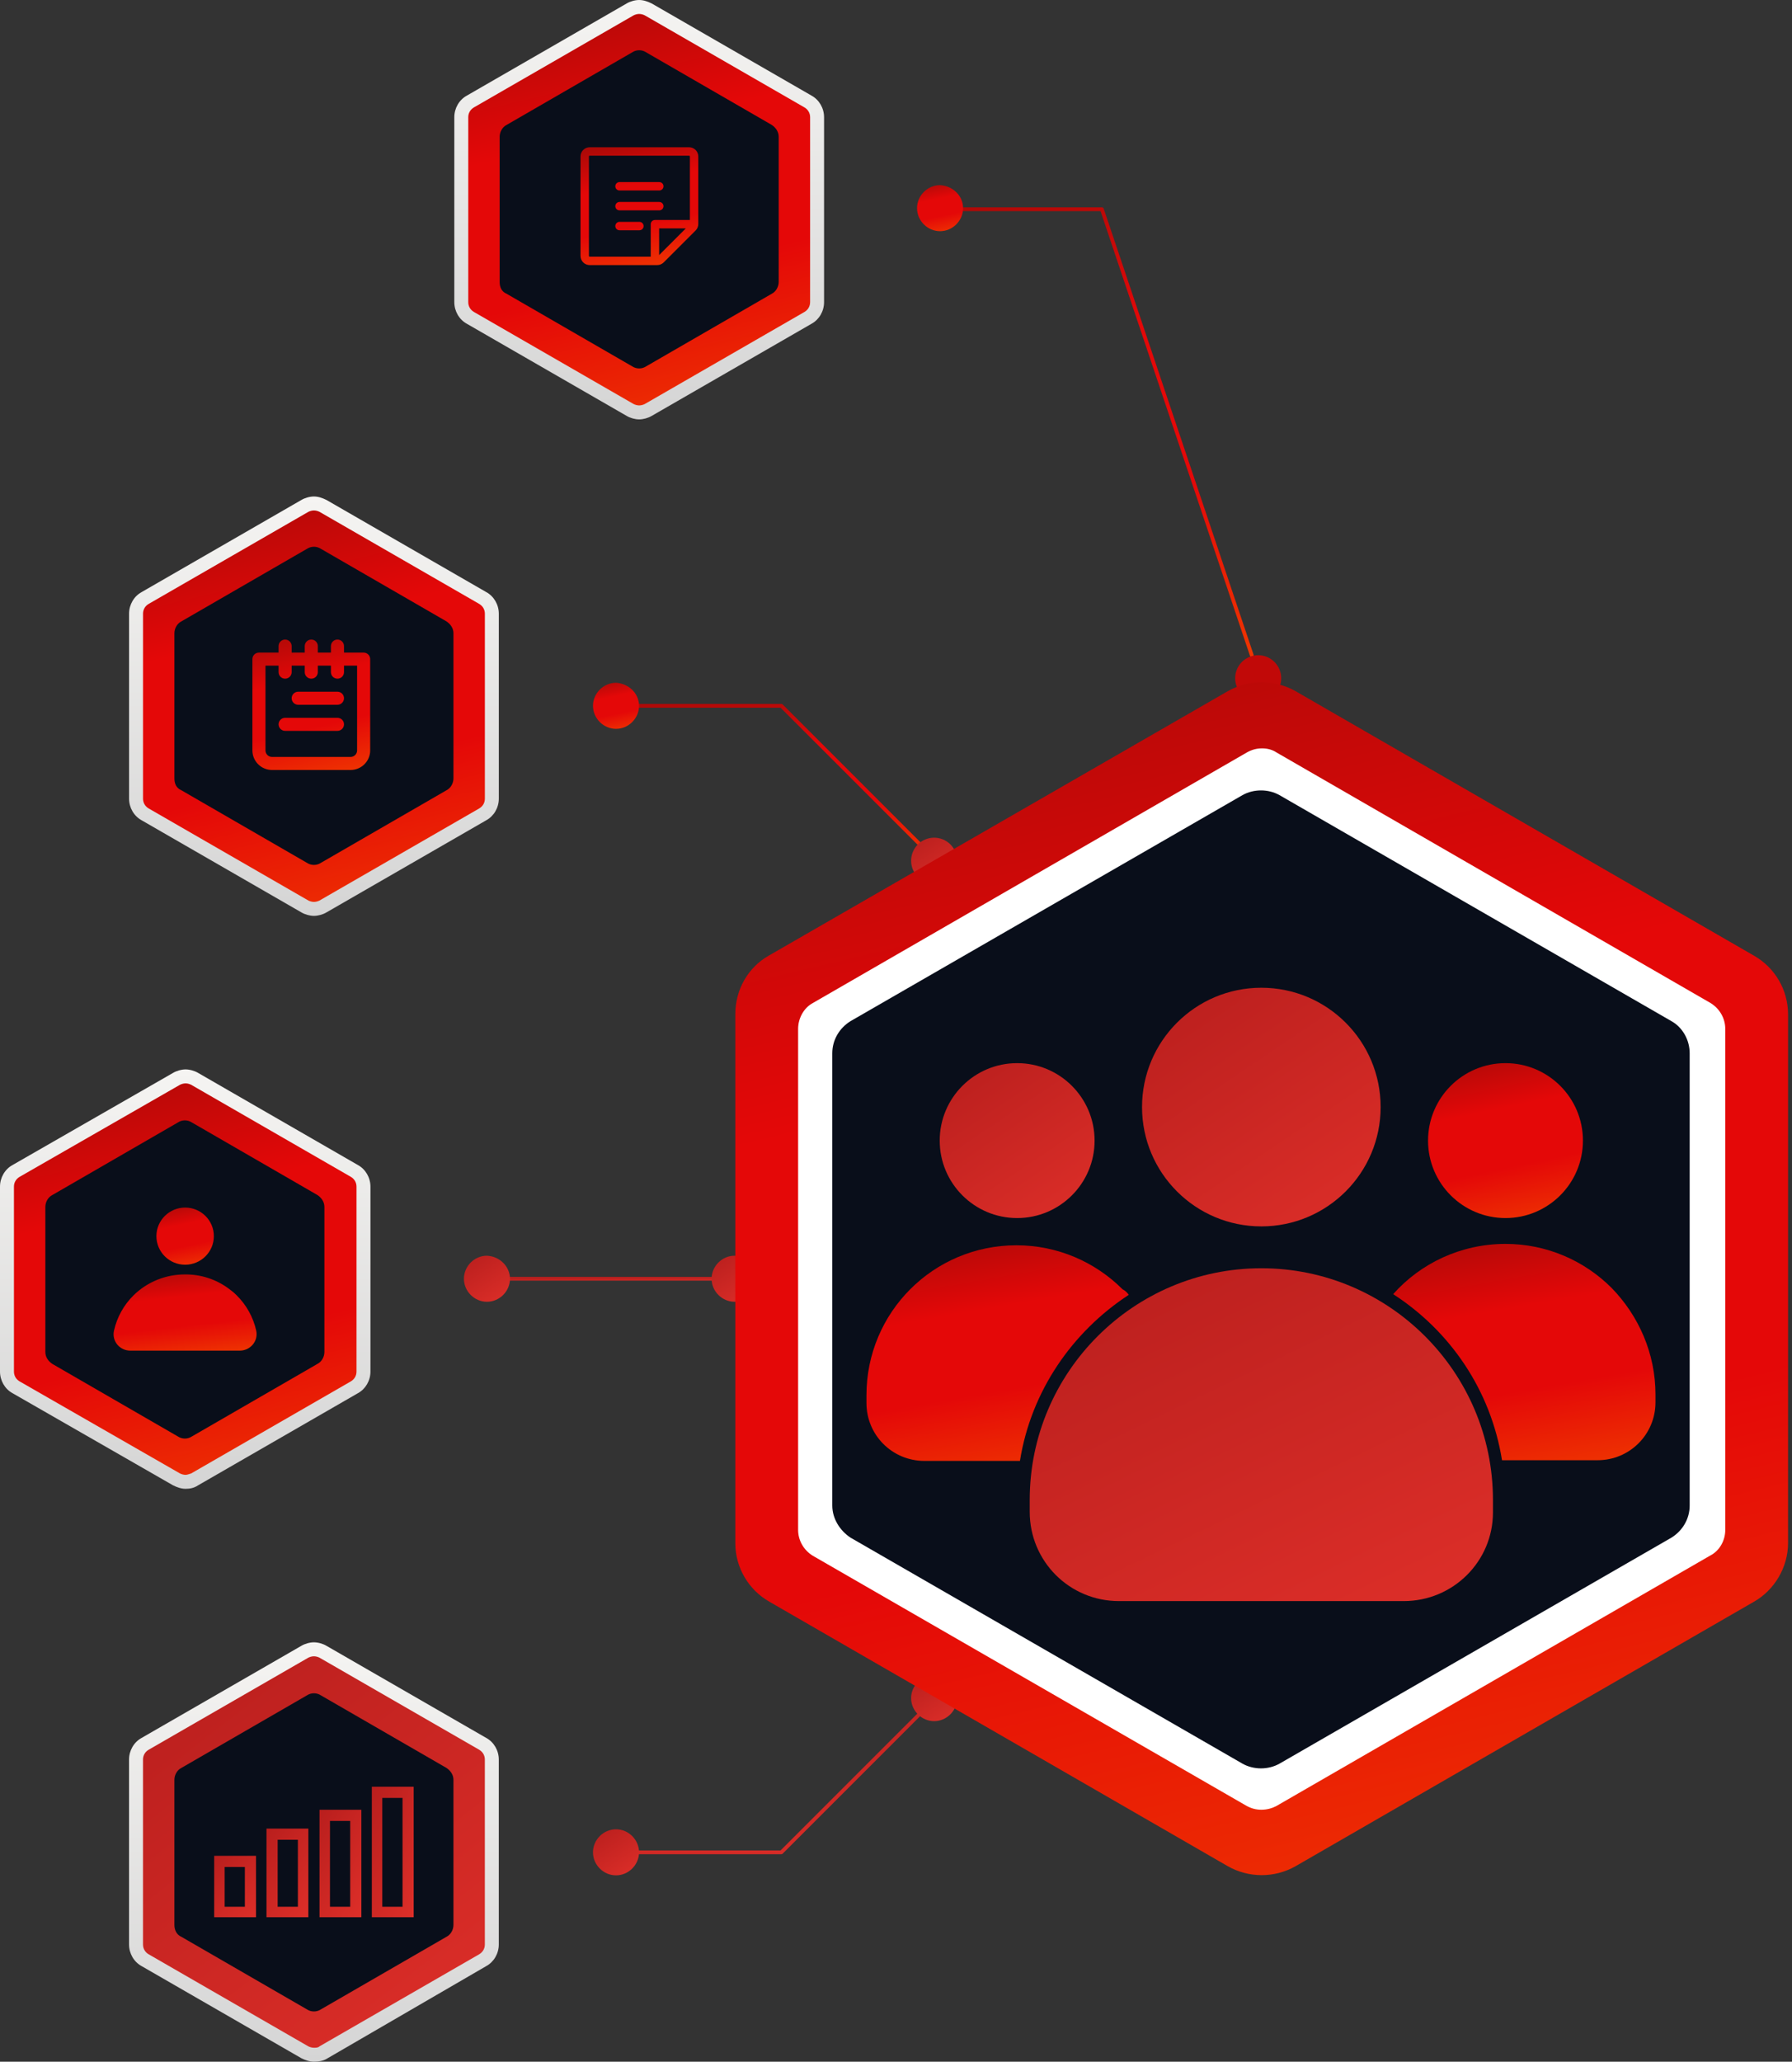 <svg width="426" height="490" viewBox="0 0 426 490" fill="none" xmlns="http://www.w3.org/2000/svg">
<rect x="0" y="0" width="426" height="490" fill="#333333" stroke="none"/>
<path d="M222.23 403.752L185.744 440.238H146.438" stroke="url(#paint0_linear_249_1824)" stroke-width="0.897" stroke-miterlimit="10" stroke-linecap="round" stroke-linejoin="round"/>
<path d="M151.911 440.235C151.911 443.22 149.423 445.707 146.438 445.707C143.453 445.707 140.965 443.22 140.965 440.235C140.965 437.249 143.453 434.762 146.438 434.762C149.423 434.762 151.911 437.249 151.911 440.235Z" fill="url(#paint1_linear_249_1824)"/>
<path d="M227.538 403.588C227.538 406.573 225.05 409.061 222.065 409.061C219.079 409.061 216.592 406.573 216.592 403.588C216.592 400.603 219.079 398.115 222.065 398.115C225.05 398.115 227.538 400.603 227.538 403.588Z" fill="url(#paint2_linear_249_1824)"/>
<path d="M74.626 490.001C73.631 490.001 72.636 489.669 71.641 489.172L33.663 467.28C31.838 466.285 30.677 464.295 30.677 462.139V418.19C30.677 416.034 31.838 414.044 33.663 413.049L71.641 391.157C72.47 390.66 73.631 390.328 74.626 390.328C75.621 390.328 76.782 390.66 77.611 391.157L115.59 413.049C117.414 414.044 118.575 416.034 118.575 418.19V462.139C118.575 464.295 117.414 466.285 115.59 467.28L77.611 489.337C76.782 489.835 75.621 490.001 74.626 490.001Z" fill="url(#paint3_linear_249_1824)"/>
<path d="M74.625 486.683C74.128 486.683 73.63 486.518 73.298 486.352L35.32 464.46C34.491 463.963 33.993 463.133 33.993 462.138V418.19C33.993 417.195 34.491 416.365 35.32 415.868L73.298 393.976C73.63 393.81 74.128 393.645 74.625 393.645C75.123 393.645 75.62 393.81 75.952 393.976L113.93 415.868C114.76 416.365 115.257 417.195 115.257 418.19V462.138C115.257 463.133 114.76 463.963 113.93 464.46L75.952 486.352C75.62 486.683 75.123 486.683 74.625 486.683Z" fill="url(#paint4_linear_249_1824)"/>
<path d="M41.458 457.496V423C41.458 421.839 42.121 420.678 43.116 420.181L72.968 402.933C73.963 402.27 75.29 402.27 76.285 402.933L106.137 420.181C107.132 420.844 107.795 421.839 107.795 423V457.496C107.795 458.657 107.132 459.818 106.137 460.315L76.285 477.563C75.29 478.227 73.963 478.227 72.968 477.563L43.116 460.315C41.955 459.818 41.458 458.657 41.458 457.496Z" fill="#090E1A"/>
<path d="M88.393 424.65V455.663H98.343V424.65H88.393ZM95.856 453.176H90.88V427.304H95.69V453.176H95.856Z" fill="url(#paint5_linear_249_1824)"/>
<path d="M75.954 455.663H85.905V430.123H75.954V455.663ZM78.442 432.777H83.251V453.175H78.442V432.777Z" fill="url(#paint6_linear_249_1824)"/>
<path d="M63.35 455.662H73.301V434.6H63.35V455.662ZM66.004 437.253H70.813V453.174H66.004V437.253Z" fill="url(#paint7_linear_249_1824)"/>
<path d="M50.912 455.663H60.863V441.068H50.912V455.663ZM53.4 443.722H58.209V453.175H53.4V443.722Z" fill="url(#paint8_linear_249_1824)"/>
<path d="M174.802 303.916H116.424" stroke="url(#paint9_linear_249_1824)" stroke-width="0.897" stroke-miterlimit="10" stroke-linecap="round" stroke-linejoin="round"/>
<path d="M121.232 303.916C121.232 306.901 118.744 309.389 115.759 309.389C112.774 309.389 110.286 306.901 110.286 303.916C110.286 300.931 112.774 298.443 115.759 298.443C118.91 298.609 121.232 301.097 121.232 303.916Z" fill="url(#paint10_linear_249_1824)"/>
<path d="M180.108 303.916C180.108 306.901 177.62 309.389 174.635 309.389C171.65 309.389 169.162 306.901 169.162 303.916C169.162 300.931 171.65 298.443 174.635 298.443C177.786 298.609 180.108 301.097 180.108 303.916Z" fill="url(#paint11_linear_249_1824)"/>
<path d="M44.115 353.841C43.12 353.841 42.125 353.509 41.13 353.011L2.985 331.12C1.161 330.125 0 328.135 0 325.979V282.03C0 279.874 1.161 277.884 2.985 276.889L41.13 254.997C41.959 254.5 43.12 254.168 44.115 254.168C45.11 254.168 46.271 254.5 47.1 254.997L85.078 276.889C86.903 277.884 88.064 279.874 88.064 282.03V325.979C88.064 328.135 86.903 330.125 85.078 331.12L47.1 353.011C46.105 353.675 45.11 353.841 44.115 353.841Z" fill="url(#paint12_linear_249_1824)"/>
<path d="M44.115 350.523C43.617 350.523 43.12 350.357 42.788 350.192L4.644 328.3C3.814 327.803 3.317 326.973 3.317 325.978V282.029C3.317 281.034 3.814 280.205 4.644 279.708L42.788 257.816C43.12 257.65 43.617 257.484 44.115 257.484C44.612 257.484 45.11 257.65 45.441 257.816L83.42 279.708C84.249 280.205 84.747 281.034 84.747 282.029V325.978C84.747 326.973 84.249 327.803 83.42 328.3L45.441 350.192C44.944 350.357 44.446 350.523 44.115 350.523Z" fill="url(#paint13_linear_249_1824)"/>
<path d="M10.78 321.336V286.84C10.78 285.679 11.444 284.518 12.439 284.021L42.291 266.773C43.286 266.11 44.613 266.11 45.608 266.773L75.46 284.021C76.455 284.684 77.118 285.679 77.118 286.84V321.336C77.118 322.497 76.455 323.658 75.46 324.155L45.608 341.403C44.613 342.066 43.286 342.066 42.291 341.403L12.439 324.155C11.444 323.492 10.78 322.497 10.78 321.336Z" fill="#090E1A"/>
<path d="M44.01 300.582C47.781 300.582 50.838 297.542 50.838 293.791C50.838 290.04 47.781 287 44.01 287C40.239 287 37.182 290.04 37.182 293.791C37.182 297.542 40.239 300.582 44.01 300.582Z" fill="url(#paint14_linear_249_1824)"/>
<path d="M60.92 316.292C60.212 313.085 58.588 310.149 56.243 307.837C55.674 307.269 55.057 306.751 54.4 306.287C51.404 304.052 47.754 302.859 44.01 302.891C39.432 302.868 35.03 304.646 31.765 307.837C29.42 310.149 27.796 313.085 27.088 316.292C26.965 316.859 26.971 317.447 27.107 318.011C27.243 318.575 27.505 319.102 27.873 319.552C28.254 320.012 28.734 320.381 29.278 320.631C29.821 320.882 30.415 321.008 31.014 321.001H57.006C57.607 321.001 58.2 320.867 58.742 320.608C59.283 320.35 59.76 319.973 60.135 319.507C60.497 319.062 60.755 318.543 60.89 317.987C61.026 317.431 61.036 316.852 60.92 316.292Z" fill="url(#paint15_linear_249_1824)"/>
<path d="M222.232 204.234L185.747 167.748H146.441" stroke="url(#paint16_linear_249_1824)" stroke-width="0.897" stroke-miterlimit="10" stroke-linecap="round" stroke-linejoin="round"/>
<path d="M151.914 167.748C151.914 170.733 149.426 173.221 146.441 173.221C143.456 173.221 140.968 170.733 140.968 167.748C140.968 164.763 143.456 162.275 146.441 162.275C149.426 162.441 151.914 164.763 151.914 167.748Z" fill="url(#paint17_linear_249_1824)"/>
<path d="M222.067 210.038C225.09 210.038 227.54 207.587 227.54 204.565C227.54 201.542 225.09 199.092 222.067 199.092C219.045 199.092 216.594 201.542 216.594 204.565C216.594 207.587 219.045 210.038 222.067 210.038Z" fill="url(#paint18_linear_249_1824)"/>
<path d="M74.63 217.673C73.635 217.673 72.475 217.341 71.645 216.843L33.667 194.952C31.843 193.957 30.682 191.967 30.682 189.811V145.862C30.682 143.706 31.843 141.716 33.667 140.721L71.645 118.829C72.475 118.332 73.635 118 74.63 118C75.626 118 76.621 118.332 77.616 118.829L115.594 140.721C117.418 141.716 118.579 143.706 118.579 145.862V189.811C118.579 191.967 117.418 193.957 115.594 194.952L77.616 216.843C76.787 217.341 75.626 217.673 74.63 217.673Z" fill="url(#paint19_linear_249_1824)"/>
<path d="M74.631 214.355C74.133 214.355 73.636 214.189 73.304 214.024L35.326 192.132C34.497 191.635 33.999 190.805 33.999 189.81V145.861C33.999 144.866 34.497 144.037 35.326 143.54L73.304 121.648C73.636 121.482 74.133 121.316 74.631 121.316C75.129 121.316 75.626 121.482 75.958 121.648L113.936 143.54C114.765 144.037 115.263 144.866 115.263 145.861V189.81C115.263 190.805 114.765 191.635 113.936 192.132L75.958 214.024C75.626 214.189 75.129 214.355 74.631 214.355Z" fill="url(#paint20_linear_249_1824)"/>
<path d="M41.46 185.002V150.506C41.46 149.345 42.123 148.184 43.118 147.687L72.971 130.439C73.966 129.776 75.292 129.776 76.287 130.439L106.139 147.687C107.134 148.35 107.798 149.345 107.798 150.506V185.002C107.798 186.163 107.134 187.324 106.139 187.821L76.287 205.069C75.292 205.732 73.966 205.732 72.971 205.069L43.118 187.821C41.958 187.324 41.46 186.329 41.46 185.002Z" fill="#090E1A"/>
<path d="M80.222 170.6H67.778C67.365 170.6 66.97 170.763 66.678 171.054C66.386 171.345 66.222 171.739 66.222 172.15C66.222 172.561 66.386 172.955 66.678 173.246C66.97 173.537 67.365 173.7 67.778 173.7H80.222C80.635 173.7 81.03 173.537 81.322 173.246C81.614 172.955 81.778 172.561 81.778 172.15C81.778 171.739 81.614 171.345 81.322 171.054C81.03 170.763 80.635 170.6 80.222 170.6ZM80.222 164.4H70.889C70.476 164.4 70.081 164.563 69.789 164.854C69.497 165.145 69.333 165.539 69.333 165.95C69.333 166.361 69.497 166.755 69.789 167.046C70.081 167.337 70.476 167.5 70.889 167.5H80.222C80.635 167.5 81.03 167.337 81.322 167.046C81.614 166.755 81.778 166.361 81.778 165.95C81.778 165.539 81.614 165.145 81.322 164.854C81.03 164.563 80.635 164.4 80.222 164.4ZM86.444 155.1H81.778V153.55C81.778 153.139 81.614 152.745 81.322 152.454C81.03 152.163 80.635 152 80.222 152C79.81 152 79.414 152.163 79.122 152.454C78.831 152.745 78.667 153.139 78.667 153.55V155.1H75.556V153.55C75.556 153.139 75.392 152.745 75.1 152.454C74.808 152.163 74.413 152 74 152C73.587 152 73.192 152.163 72.9 152.454C72.608 152.745 72.444 153.139 72.444 153.55V155.1H69.333V153.55C69.333 153.139 69.169 152.745 68.878 152.454C68.586 152.163 68.19 152 67.778 152C67.365 152 66.97 152.163 66.678 152.454C66.386 152.745 66.222 153.139 66.222 153.55V155.1H61.556C61.143 155.1 60.747 155.263 60.456 155.554C60.164 155.845 60 156.239 60 156.65V178.35C60 179.583 60.492 180.766 61.367 181.638C62.242 182.51 63.429 183 64.667 183H83.333C84.571 183 85.758 182.51 86.633 181.638C87.508 180.766 88 179.583 88 178.35V156.65C88 156.239 87.836 155.845 87.544 155.554C87.253 155.263 86.857 155.1 86.444 155.1ZM84.889 178.35C84.889 178.761 84.725 179.155 84.433 179.446C84.142 179.737 83.746 179.9 83.333 179.9H64.667C64.254 179.9 63.858 179.737 63.567 179.446C63.275 179.155 63.111 178.761 63.111 178.35V158.2H66.222V159.75C66.222 160.161 66.386 160.555 66.678 160.846C66.97 161.137 67.365 161.3 67.778 161.3C68.19 161.3 68.586 161.137 68.878 160.846C69.169 160.555 69.333 160.161 69.333 159.75V158.2H72.444V159.75C72.444 160.161 72.608 160.555 72.9 160.846C73.192 161.137 73.587 161.3 74 161.3C74.413 161.3 74.808 161.137 75.1 160.846C75.392 160.555 75.556 160.161 75.556 159.75V158.2H78.667V159.75C78.667 160.161 78.831 160.555 79.122 160.846C79.414 161.137 79.81 161.3 80.222 161.3C80.635 161.3 81.03 161.137 81.322 160.846C81.614 160.555 81.778 160.161 81.778 159.75V158.2H84.889V178.35Z" fill="url(#paint21_linear_249_1824)"/>
<path d="M297.572 155.723L261.948 49.723H223.572" stroke="url(#paint22_linear_249_1824)" stroke-width="0.897" stroke-miterlimit="10" stroke-linecap="round" stroke-linejoin="round"/>
<path d="M228.946 49.473C228.946 52.458 226.458 54.946 223.473 54.946C220.488 54.946 218 52.458 218 49.473C218 46.488 220.488 44 223.473 44C226.458 44.166 228.946 46.488 228.946 49.473Z" fill="url(#paint23_linear_249_1824)"/>
<path d="M299.099 166.668C302.121 166.668 304.572 164.218 304.572 161.196C304.572 158.173 302.121 155.723 299.099 155.723C296.076 155.723 293.626 158.173 293.626 161.196C293.626 164.218 296.076 166.668 299.099 166.668Z" fill="#C10908"/>
<path d="M151.949 99.673C150.954 99.673 149.793 99.341 148.964 98.843L110.985 76.952C109.161 75.957 108 73.967 108 71.811V27.862C108 25.706 109.161 23.716 110.985 22.721L148.964 0.829C149.793 0.332 150.954 0 151.949 0C152.944 0 153.939 0.332 154.934 0.829L192.912 22.721C194.737 23.716 195.898 25.706 195.898 27.862V71.811C195.898 73.967 194.737 75.957 192.912 76.952L154.934 98.843C154.105 99.341 152.944 99.673 151.949 99.673Z" fill="url(#paint24_linear_249_1824)"/>
<path d="M151.949 96.355C151.452 96.355 150.954 96.189 150.623 96.024L112.644 74.132C111.815 73.635 111.317 72.805 111.317 71.81V27.861C111.317 26.866 111.815 26.037 112.644 25.54L150.623 3.648C150.954 3.482 151.452 3.316 151.949 3.316C152.447 3.316 152.944 3.482 153.276 3.648L191.255 25.54C192.084 26.037 192.581 26.866 192.581 27.861V71.81C192.581 72.805 192.084 73.635 191.255 74.132L153.276 96.024C152.944 96.189 152.447 96.355 151.949 96.355Z" fill="url(#paint25_linear_249_1824)"/>
<path d="M118.778 67.002V32.506C118.778 31.345 119.442 30.184 120.437 29.687L150.289 12.439C151.284 11.776 152.611 11.776 153.606 12.439L183.458 29.687C184.453 30.35 185.116 31.345 185.116 32.506V67.002C185.116 68.163 184.453 69.324 183.458 69.821L153.606 87.069C152.611 87.732 151.284 87.732 150.289 87.069L120.437 69.821C119.276 69.324 118.778 68.329 118.778 67.002Z" fill="#090E1A"/>
<path d="M147.273 44.273H156.727M147.273 49H156.727M147.273 53.727H152M163.966 53.284H155.693V61.409M156.238 62H140.182C139.868 62 139.568 61.876 139.346 61.654C139.125 61.432 139 61.132 139 60.818V37.182C139 36.868 139.125 36.568 139.346 36.346C139.568 36.124 139.868 36 140.182 36H163.818C164.132 36 164.432 36.124 164.654 36.346C164.875 36.568 165 36.868 165 37.182V53.238C165 53.393 164.969 53.547 164.91 53.69C164.851 53.833 164.764 53.964 164.654 54.073L157.073 61.654C156.964 61.764 156.833 61.851 156.69 61.91C156.547 61.969 156.393 62 156.238 62Z" stroke="url(#paint26_linear_249_1824)" stroke-width="2" stroke-linecap="round" stroke-linejoin="round"/>
<path d="M174.802 241.049V366.759C174.802 372.564 177.953 377.871 182.928 380.69L291.888 443.545C296.863 446.365 303 446.365 307.975 443.545L416.935 380.69C421.91 377.871 425.061 372.398 425.061 366.759V241.049C425.061 235.244 421.91 229.937 416.935 227.118L307.975 164.263C303 161.444 296.863 161.444 291.888 164.263L182.762 227.118C177.787 229.937 174.802 235.244 174.802 241.049Z" fill="url(#paint27_linear_249_1824)"/>
<path d="M299.85 430.113C298.523 430.113 297.362 429.781 296.201 429.118L193.212 369.746C191.056 368.419 189.729 366.097 189.729 363.609V244.533C189.729 242.045 191.056 239.558 193.212 238.397L296.367 178.858C297.528 178.195 298.689 177.863 300.016 177.863C301.342 177.863 302.503 178.195 303.498 178.858L406.654 238.397C408.81 239.723 410.137 242.045 410.137 244.533V363.609C410.137 366.097 408.81 368.585 406.488 369.746L303.333 429.284C302.338 429.781 301.177 430.113 299.85 430.113Z" fill="white"/>
<path d="M197.853 357.805V250.337C197.853 247.186 199.511 244.367 202.165 242.709L295.37 188.975C298.023 187.482 301.506 187.482 304.16 188.975L397.364 242.709C400.018 244.201 401.676 247.186 401.676 250.337V357.805C401.676 360.956 400.018 363.775 397.364 365.434L304.16 419.167C301.506 420.66 298.023 420.66 295.37 419.167L202.165 365.434C199.677 363.775 197.853 360.956 197.853 357.805Z" fill="#090E1A"/>
<path d="M357.89 289.493C368.057 289.493 376.299 281.251 376.299 271.085C376.299 260.918 368.057 252.676 357.89 252.676C347.723 252.676 339.481 260.918 339.481 271.085C339.481 281.251 347.723 289.493 357.89 289.493Z" fill="url(#paint28_linear_249_1824)"/>
<path d="M393.547 331.455V333.28C393.547 340.908 387.411 347.045 379.782 347.045H357.061C354.408 330.46 344.789 316.363 331.189 307.574C337.657 300.276 347.276 295.633 357.89 295.633C367.675 295.633 376.631 299.613 383.099 306.081C389.567 312.715 393.547 321.67 393.547 331.455Z" fill="url(#paint29_linear_249_1824)"/>
<path d="M241.799 289.493C251.966 289.493 260.208 281.251 260.208 271.085C260.208 260.918 251.966 252.676 241.799 252.676C231.633 252.676 223.391 260.918 223.391 271.085C223.391 281.251 231.633 289.493 241.799 289.493Z" fill="url(#paint30_linear_249_1824)"/>
<path d="M268.334 307.738C254.901 316.528 245.116 330.624 242.462 347.209H219.742C212.113 347.209 205.977 341.073 205.977 333.444V331.62C205.977 311.884 221.898 295.963 241.633 295.963C251.418 295.963 260.374 299.943 266.842 306.411C267.505 306.743 268.002 307.24 268.334 307.738Z" fill="url(#paint31_linear_249_1824)"/>
<path d="M299.848 291.473C315.511 291.473 328.208 278.776 328.208 263.113C328.208 247.451 315.511 234.754 299.848 234.754C284.186 234.754 271.489 247.451 271.489 263.113C271.489 278.776 284.186 291.473 299.848 291.473Z" fill="url(#paint32_linear_249_1824)"/>
<path d="M333.681 380.53H266.016C254.241 380.53 244.788 371.077 244.788 359.302V356.482C244.788 326.133 269.499 301.422 299.849 301.422C330.198 301.422 354.909 326.133 354.909 356.482V359.468C354.909 371.077 345.456 380.53 333.681 380.53Z" fill="url(#paint33_linear_249_1824)"/>
<defs>
<linearGradient id="paint0_linear_249_1824" x1="175.096" y1="393.648" x2="193.462" y2="450.293" gradientUnits="userSpaceOnUse">
<stop stop-color="#B81E1D"/>
<stop offset="1" stop-color="#DE2F29"/>
</linearGradient>
<linearGradient id="paint1_linear_249_1824" x1="145.104" y1="431.731" x2="153.806" y2="444.65" gradientUnits="userSpaceOnUse">
<stop stop-color="#B81E1D"/>
<stop offset="1" stop-color="#DE2F29"/>
</linearGradient>
<linearGradient id="paint2_linear_249_1824" x1="220.73" y1="395.084" x2="229.432" y2="408.003" gradientUnits="userSpaceOnUse">
<stop stop-color="#B81E1D"/>
<stop offset="1" stop-color="#DE2F29"/>
</linearGradient>
<linearGradient id="paint3_linear_249_1824" x1="74.642" y1="390.321" x2="74.642" y2="490.079" gradientUnits="userSpaceOnUse">
<stop stop-color="#F5F4F2"/>
<stop offset="1" stop-color="#D5D5D5"/>
</linearGradient>
<linearGradient id="paint4_linear_249_1824" x1="64.72" y1="367.88" x2="141.913" y2="467.985" gradientUnits="userSpaceOnUse">
<stop stop-color="#B81E1D"/>
<stop offset="1" stop-color="#DE2F29"/>
</linearGradient>
<linearGradient id="paint5_linear_249_1824" x1="92.155" y1="416.062" x2="112.815" y2="425.904" gradientUnits="userSpaceOnUse">
<stop stop-color="#B81E1D"/>
<stop offset="1" stop-color="#DE2F29"/>
</linearGradient>
<linearGradient id="paint6_linear_249_1824" x1="79.716" y1="423.051" x2="98.709" y2="434.037" gradientUnits="userSpaceOnUse">
<stop stop-color="#B81E1D"/>
<stop offset="1" stop-color="#DE2F29"/>
</linearGradient>
<linearGradient id="paint7_linear_249_1824" x1="67.112" y1="428.767" x2="84.102" y2="440.684" gradientUnits="userSpaceOnUse">
<stop stop-color="#B81E1D"/>
<stop offset="1" stop-color="#DE2F29"/>
</linearGradient>
<linearGradient id="paint8_linear_249_1824" x1="54.675" y1="437.027" x2="67.194" y2="449.7" gradientUnits="userSpaceOnUse">
<stop stop-color="#B81E1D"/>
<stop offset="1" stop-color="#DE2F29"/>
</linearGradient>
<linearGradient id="paint9_linear_249_1824" x1="138.497" y1="303.639" x2="138.517" y2="305.355" gradientUnits="userSpaceOnUse">
<stop stop-color="#B81E1D"/>
<stop offset="1" stop-color="#DE2F29"/>
</linearGradient>
<linearGradient id="paint10_linear_249_1824" x1="114.425" y1="295.412" x2="123.126" y2="308.332" gradientUnits="userSpaceOnUse">
<stop stop-color="#B81E1D"/>
<stop offset="1" stop-color="#DE2F29"/>
</linearGradient>
<linearGradient id="paint11_linear_249_1824" x1="173.301" y1="295.412" x2="182.002" y2="308.332" gradientUnits="userSpaceOnUse">
<stop stop-color="#B81E1D"/>
<stop offset="1" stop-color="#DE2F29"/>
</linearGradient>
<linearGradient id="paint12_linear_249_1824" x1="44.041" y1="254.12" x2="44.041" y2="353.877" gradientUnits="userSpaceOnUse">
<stop stop-color="#F5F4F2"/>
<stop offset="1" stop-color="#D5D5D5"/>
</linearGradient>
<linearGradient id="paint13_linear_249_1824" x1="28.294" y1="236.831" x2="74.864" y2="429.997" gradientUnits="userSpaceOnUse">
<stop stop-color="#980A07"/>
<stop offset="0.25" stop-color="#E40808"/>
<stop offset="0.427" stop-color="#E40808"/>
<stop offset="0.646" stop-color="#F03A00"/>
<stop offset="0.833" stop-color="#F40601"/>
<stop offset="1" stop-color="#FF130F"/>
</linearGradient>
<linearGradient id="paint14_linear_249_1824" x1="41.37" y1="283.985" x2="47.368" y2="312.564" gradientUnits="userSpaceOnUse">
<stop stop-color="#980A07"/>
<stop offset="0.25" stop-color="#E40808"/>
<stop offset="0.427" stop-color="#E40808"/>
<stop offset="0.646" stop-color="#F03A00"/>
<stop offset="0.833" stop-color="#F40601"/>
<stop offset="1" stop-color="#FF130F"/>
</linearGradient>
<linearGradient id="paint15_linear_249_1824" x1="37.429" y1="298.87" x2="41.845" y2="338.16" gradientUnits="userSpaceOnUse">
<stop stop-color="#980A07"/>
<stop offset="0.25" stop-color="#E40808"/>
<stop offset="0.427" stop-color="#E40808"/>
<stop offset="0.646" stop-color="#F03A00"/>
<stop offset="0.833" stop-color="#F40601"/>
<stop offset="1" stop-color="#FF130F"/>
</linearGradient>
<linearGradient id="paint16_linear_249_1824" x1="169.689" y1="159.649" x2="177.747" y2="238.985" gradientUnits="userSpaceOnUse">
<stop stop-color="#980A07"/>
<stop offset="0.25" stop-color="#E40808"/>
<stop offset="0.427" stop-color="#E40808"/>
<stop offset="0.646" stop-color="#F03A00"/>
<stop offset="0.833" stop-color="#F40601"/>
<stop offset="1" stop-color="#FF130F"/>
</linearGradient>
<linearGradient id="paint17_linear_249_1824" x1="144.326" y1="159.846" x2="149.183" y2="182.867" gradientUnits="userSpaceOnUse">
<stop stop-color="#980A07"/>
<stop offset="0.25" stop-color="#E40808"/>
<stop offset="0.427" stop-color="#E40808"/>
<stop offset="0.646" stop-color="#F03A00"/>
<stop offset="0.833" stop-color="#F40601"/>
<stop offset="1" stop-color="#FF130F"/>
</linearGradient>
<linearGradient id="paint18_linear_249_1824" x1="220.733" y1="196.061" x2="229.434" y2="208.98" gradientUnits="userSpaceOnUse">
<stop stop-color="#B81E1D"/>
<stop offset="1" stop-color="#DE2F29"/>
</linearGradient>
<linearGradient id="paint19_linear_249_1824" x1="74.646" y1="117.911" x2="74.646" y2="217.668" gradientUnits="userSpaceOnUse">
<stop stop-color="#F5F4F2"/>
<stop offset="1" stop-color="#D5D5D5"/>
</linearGradient>
<linearGradient id="paint20_linear_249_1824" x1="58.925" y1="100.663" x2="105.58" y2="293.786" gradientUnits="userSpaceOnUse">
<stop stop-color="#980A07"/>
<stop offset="0.25" stop-color="#E40808"/>
<stop offset="0.427" stop-color="#E40808"/>
<stop offset="0.646" stop-color="#F03A00"/>
<stop offset="0.833" stop-color="#F40601"/>
<stop offset="1" stop-color="#FF130F"/>
</linearGradient>
<linearGradient id="paint21_linear_249_1824" x1="68.588" y1="145.118" x2="83.675" y2="209.697" gradientUnits="userSpaceOnUse">
<stop stop-color="#980A07"/>
<stop offset="0.25" stop-color="#E40808"/>
<stop offset="0.427" stop-color="#E40808"/>
<stop offset="0.646" stop-color="#F03A00"/>
<stop offset="0.833" stop-color="#F40601"/>
<stop offset="1" stop-color="#FF130F"/>
</linearGradient>
<linearGradient id="paint22_linear_249_1824" x1="246.27" y1="26.192" x2="310.763" y2="239.566" gradientUnits="userSpaceOnUse">
<stop stop-color="#980A07"/>
<stop offset="0.25" stop-color="#E40808"/>
<stop offset="0.427" stop-color="#E40808"/>
<stop offset="0.646" stop-color="#F03A00"/>
<stop offset="0.833" stop-color="#F40601"/>
<stop offset="1" stop-color="#FF130F"/>
</linearGradient>
<linearGradient id="paint23_linear_249_1824" x1="221.357" y1="41.57" x2="226.215" y2="64.591" gradientUnits="userSpaceOnUse">
<stop stop-color="#980A07"/>
<stop offset="0.25" stop-color="#E40808"/>
<stop offset="0.427" stop-color="#E40808"/>
<stop offset="0.646" stop-color="#F03A00"/>
<stop offset="0.833" stop-color="#F40601"/>
<stop offset="1" stop-color="#FF130F"/>
</linearGradient>
<linearGradient id="paint24_linear_249_1824" x1="151.964" y1="-0.089" x2="151.964" y2="99.668" gradientUnits="userSpaceOnUse">
<stop stop-color="#F5F4F2"/>
<stop offset="1" stop-color="#D5D5D5"/>
</linearGradient>
<linearGradient id="paint25_linear_249_1824" x1="136.243" y1="-17.337" x2="182.898" y2="175.786" gradientUnits="userSpaceOnUse">
<stop stop-color="#980A07"/>
<stop offset="0.25" stop-color="#E40808"/>
<stop offset="0.427" stop-color="#E40808"/>
<stop offset="0.646" stop-color="#F03A00"/>
<stop offset="0.833" stop-color="#F40601"/>
<stop offset="1" stop-color="#FF130F"/>
</linearGradient>
<linearGradient id="paint26_linear_249_1824" x1="146.975" y1="30.228" x2="158.514" y2="84.912" gradientUnits="userSpaceOnUse">
<stop stop-color="#980A07"/>
<stop offset="0.25" stop-color="#E40808"/>
<stop offset="0.427" stop-color="#E40808"/>
<stop offset="0.646" stop-color="#F03A00"/>
<stop offset="0.833" stop-color="#F40601"/>
<stop offset="1" stop-color="#FF130F"/>
</linearGradient>
<linearGradient id="paint27_linear_249_1824" x1="251.563" y1="99.211" x2="392.401" y2="688.382" gradientUnits="userSpaceOnUse">
<stop stop-color="#980A07"/>
<stop offset="0.25" stop-color="#E40808"/>
<stop offset="0.427" stop-color="#E40808"/>
<stop offset="0.646" stop-color="#F03A00"/>
<stop offset="0.833" stop-color="#F40601"/>
<stop offset="1" stop-color="#FF130F"/>
</linearGradient>
<linearGradient id="paint28_linear_249_1824" x1="350.774" y1="244.503" x2="367.113" y2="321.938" gradientUnits="userSpaceOnUse">
<stop stop-color="#980A07"/>
<stop offset="0.25" stop-color="#E40808"/>
<stop offset="0.427" stop-color="#E40808"/>
<stop offset="0.646" stop-color="#F03A00"/>
<stop offset="0.833" stop-color="#F40601"/>
<stop offset="1" stop-color="#FF130F"/>
</linearGradient>
<linearGradient id="paint29_linear_249_1824" x1="350.316" y1="284.22" x2="369.388" y2="393.847" gradientUnits="userSpaceOnUse">
<stop stop-color="#980A07"/>
<stop offset="0.25" stop-color="#E40808"/>
<stop offset="0.427" stop-color="#E40808"/>
<stop offset="0.646" stop-color="#F03A00"/>
<stop offset="0.833" stop-color="#F40601"/>
<stop offset="1" stop-color="#FF130F"/>
</linearGradient>
<linearGradient id="paint30_linear_249_1824" x1="237.312" y1="242.48" x2="266.581" y2="285.936" gradientUnits="userSpaceOnUse">
<stop stop-color="#B81E1D"/>
<stop offset="1" stop-color="#DE2F29"/>
</linearGradient>
<linearGradient id="paint31_linear_249_1824" x1="225.103" y1="284.587" x2="244.056" y2="393.881" gradientUnits="userSpaceOnUse">
<stop stop-color="#980A07"/>
<stop offset="0.25" stop-color="#E40808"/>
<stop offset="0.427" stop-color="#E40808"/>
<stop offset="0.646" stop-color="#F03A00"/>
<stop offset="0.833" stop-color="#F40601"/>
<stop offset="1" stop-color="#FF130F"/>
</linearGradient>
<linearGradient id="paint32_linear_249_1824" x1="292.935" y1="219.047" x2="338.025" y2="285.993" gradientUnits="userSpaceOnUse">
<stop stop-color="#B81E1D"/>
<stop offset="1" stop-color="#DE2F29"/>
</linearGradient>
<linearGradient id="paint33_linear_249_1824" x1="286.426" y1="279.515" x2="339.64" y2="389.497" gradientUnits="userSpaceOnUse">
<stop stop-color="#B81E1D"/>
<stop offset="1" stop-color="#DE2F29"/>
</linearGradient>
</defs>
</svg>
